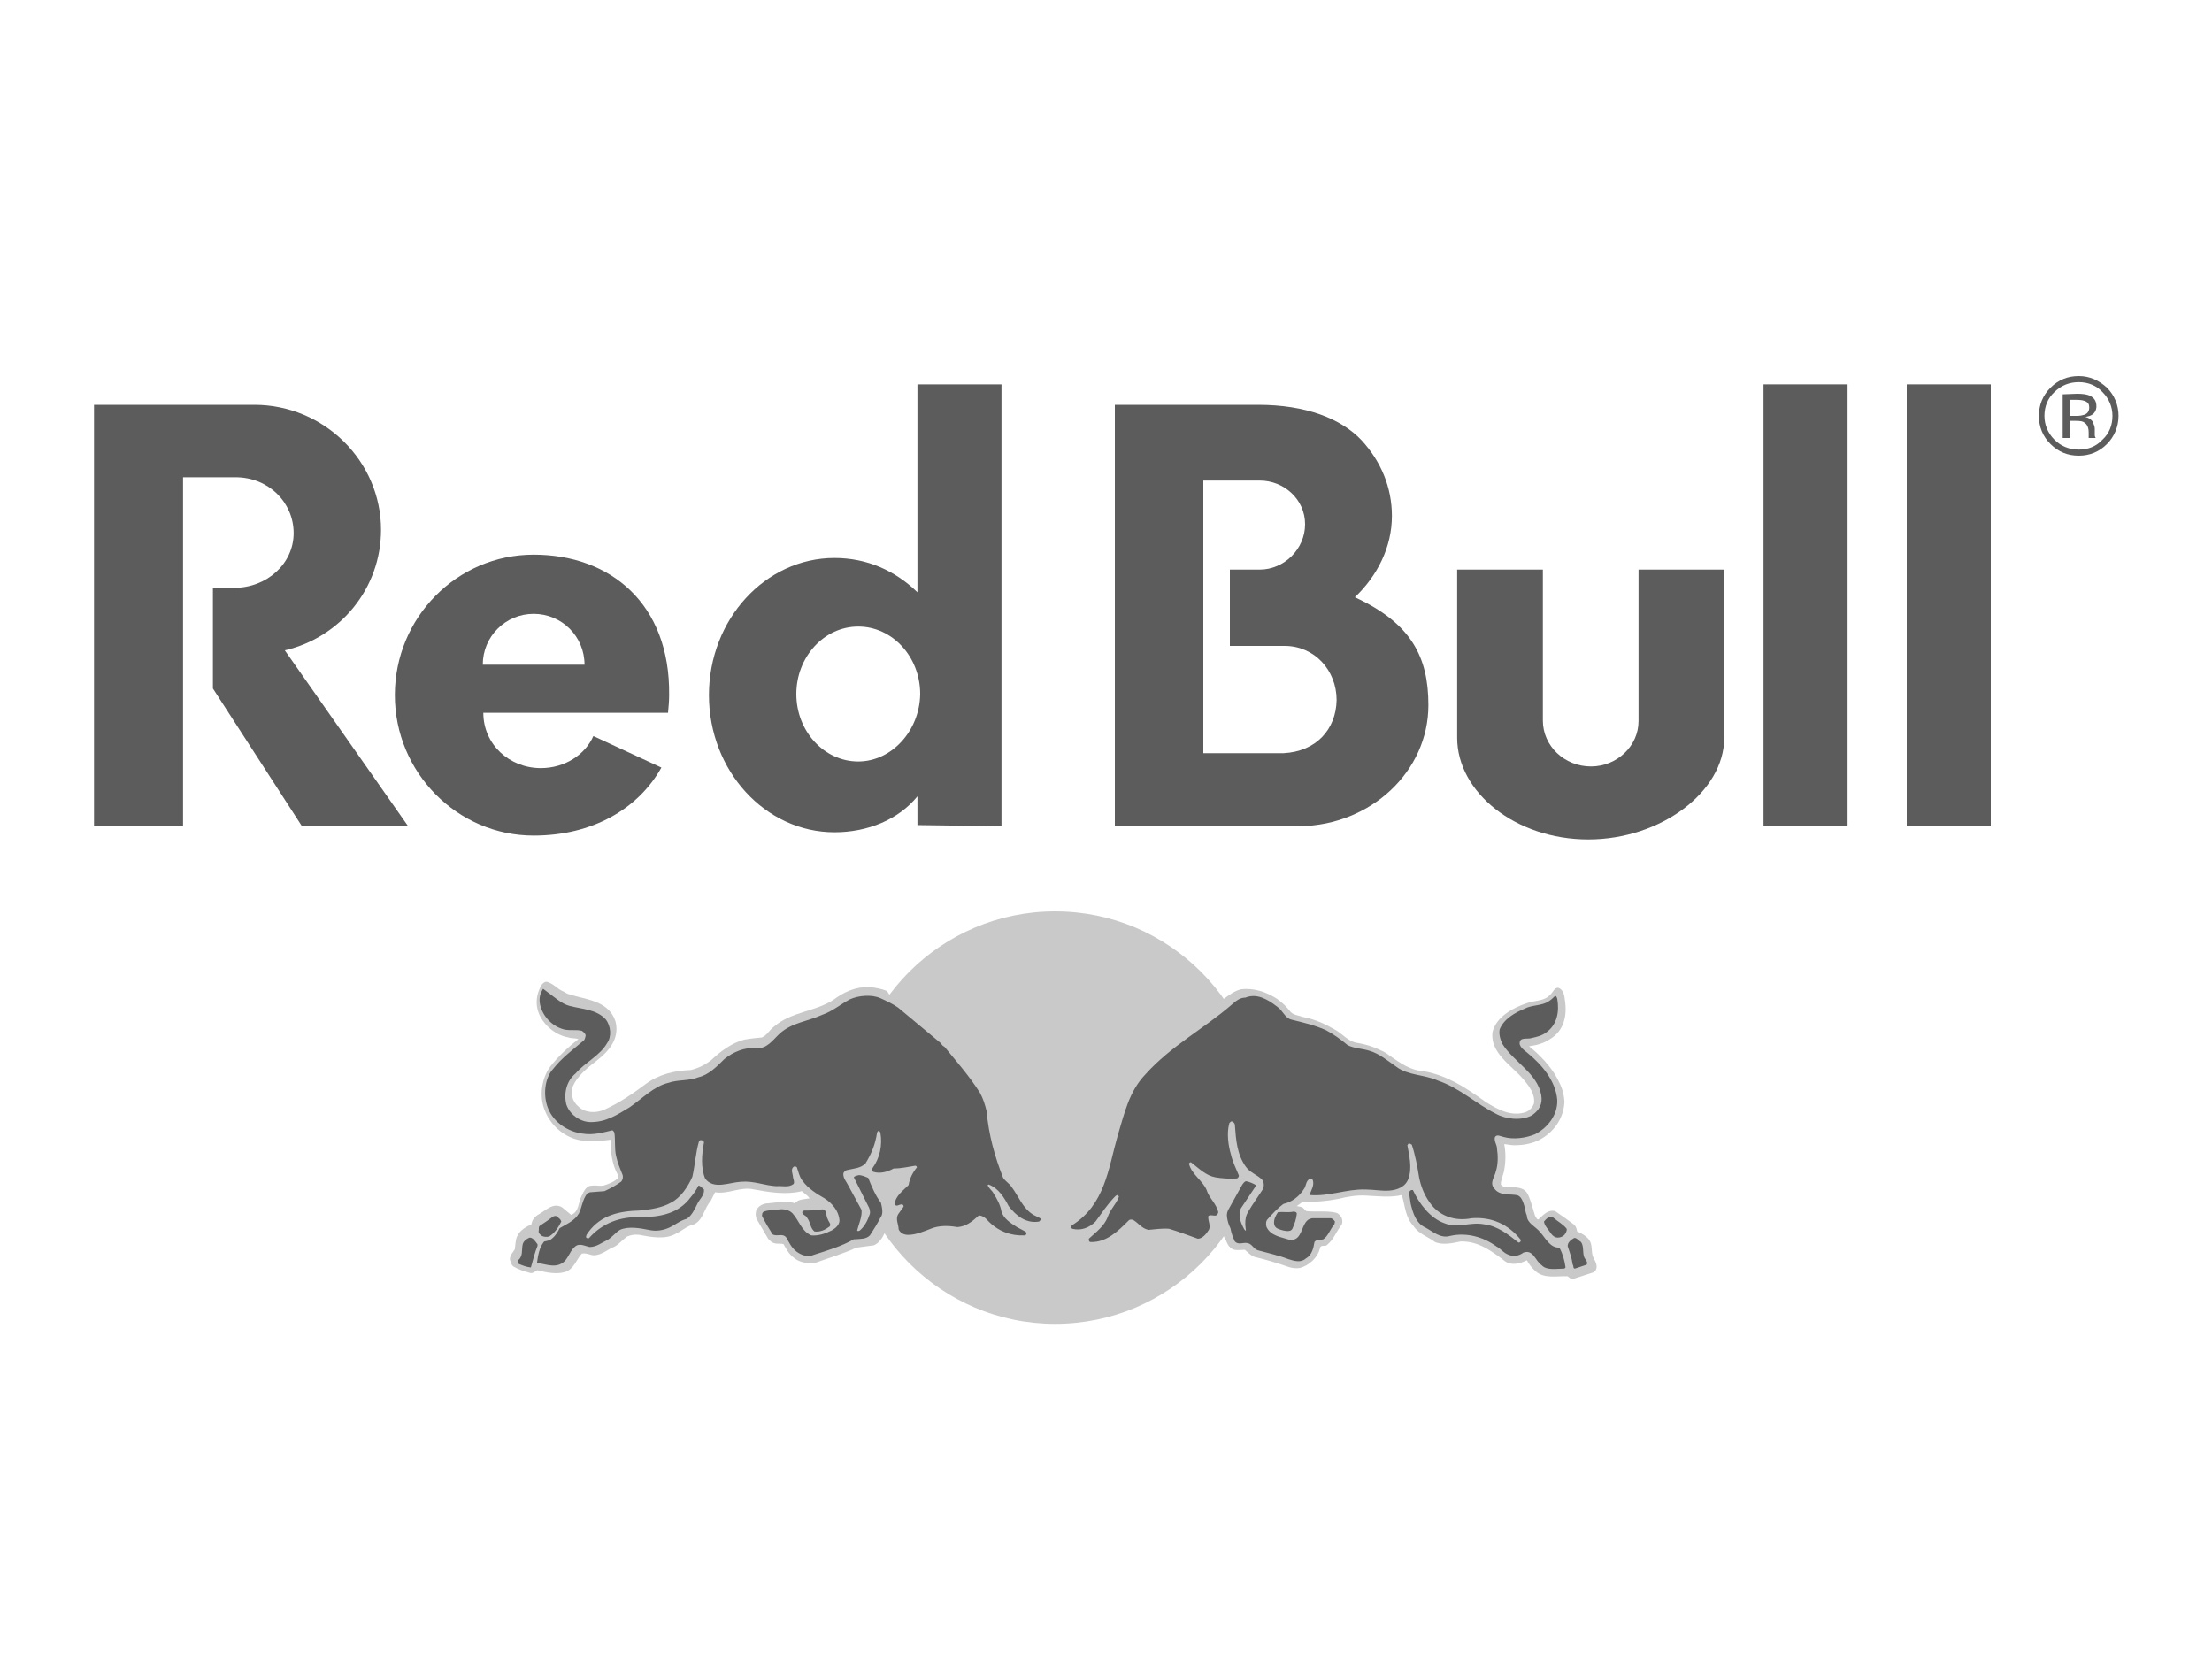 <?xml version="1.0" encoding="UTF-8"?>
<!-- Generator: Adobe Illustrator 21.0.2, SVG Export Plug-In . SVG Version: 6.00 Build 0)  -->
<svg xmlns="http://www.w3.org/2000/svg" xmlns:xlink="http://www.w3.org/1999/xlink" version="1.1" id="redbull" x="0px" y="0px" viewBox="0 0 400 300" style="enable-background:new 0 0 400 300;" xml:space="preserve">
<style type="text/css">
	.st0{fill:#5C5C5C;}
	.st1{fill:#C9C9C9;}
</style>
<path class="st0" d="M279,103h-15.5v30.4c0,9.9,10.6,18.4,23.7,18.4c13.1,0,24.6-8.6,24.6-18.4V103h-15.5v27.4  c0,4.5-3.9,8.2-8.6,8.2c-4.8,0-8.7-3.7-8.7-8.3L279,103L279,103z"></path>
<path class="st0" d="M33.1,86.2v63.2H17V73.2h29c12.6,0,22.9,10.2,22.9,22.6c0,10.6-7.4,19.5-17.4,21.8l22.3,31.8H54.6l-16.1-24.9  v-18.2h3.8c6,0,10.8-4.4,10.8-9.9c0-5.5-4.5-10.1-10.5-10.1H33.1z"></path>
<path class="st0" d="M181.1,149.4V69.5h-15.2v37.6c-4-3.9-9.1-6.2-15-6.2c-12.5,0-22.7,11.1-22.7,24.8c0,13.7,10.2,24.8,22.7,24.8  c6,0,11.6-2.3,15-6.5v5.2L181.1,149.4L181.1,149.4z M155.2,137.7c-6.2,0-11.2-5.5-11.2-12.2s5-12.2,11.2-12.2  c6.2,0,11.2,5.5,11.2,12.2C166.3,132.2,161.2,137.7,155.2,137.7"></path>
<path class="st0" d="M245,108c4.1-3.9,6.7-9.1,6.7-14.7c0-5.2-2-9.9-5.5-13.7c-3.7-3.9-10-6.4-18.7-6.4h-25.9v76.2h33.5  c12.8-0.2,23.2-9.9,23.2-21.9C258.3,118.8,255.2,112.7,245,108 M232.1,136.2h-14.5V86.9h10.2c4.4,0,8.2,3.4,8.2,7.9  s-3.8,8.2-8.2,8.2h-5.4v13.8h9.9c5.4,0,9.4,4.4,9.4,9.8C241.6,131.9,238,135.9,232.1,136.2"></path>
<path class="st0" d="M87.3,120.2c0-5.1,4.1-9.2,9.2-9.2c5.1,0,9.2,4.1,9.2,9.2H87.3z M120.8,128.9c0.1-1.1,0.2-2.1,0.2-3.2  c0.2-16.5-10.6-25.4-24.5-25.4s-25.1,11.4-25.1,25.4s11.3,25.4,25.1,25.4c10.6,0,18.9-4.8,23.1-12.3l-12.3-5.7  c-1.5,3.4-5.2,5.8-9.5,5.8c-5.7,0-10.4-4.3-10.4-10C87.8,128.9,120.8,128.9,120.8,128.9"></path>
<rect x="318.9" y="69.5" class="st0" width="15.2" height="79.8"></rect>
<rect x="344.8" y="69.5" class="st0" width="15.2" height="79.8"></rect>
<path class="st1" d="M153.5,202.1c0-20.6,16.7-37.3,37.3-37.3s37.3,16.7,37.3,37.3s-16.7,37.3-37.3,37.3  C170.2,239.4,153.5,222.6,153.5,202.1"></path>
<path class="st1" d="M160.9,180c0.6,0.3,1.2,0.6,1.8,1c2.8,1.9,4.6,3.6,8.9,7.1c1.3,1.3,2.7,3.3,3.8,4.5c2.3,2.9,3.9,4.9,4.2,7.3  c0.7,4.8,1.3,7.5,3.2,12.4c0.2,0.5,1,1.2,1.4,1.7c1.2,1.4,1.6,3.8,3.8,5c1.2,0.7,1.3,0.8,1.7,1.1c0.6,0.5-0.4,2.2-3.4,1.8  c1.5,0.8,1.3,2.5-0.9,2.6c-4.3,0.2-7-2.3-7.6-3c-0.3-0.3-1.2,0.9-2.7,1.4c-1.5,0.8-3.7,0-5.3,0.3c-1.5,0.3-3.6,1.3-5.2,1.3  c-2.9,0.1-3.3-1.9-3.3-3.7c0-0.4,0-0.7,0-0.8c-0.3,1.1-1.3,2.9-1.3,2.9c-0.4,0.9-1,1.9-2,2.3l-3.1,0.4c-2.4,1.1-4.8,1.8-7.3,2.7  c-1.4,0.3-3.1,0-4.1-0.9c-0.9-0.7-1.3-1.5-1.8-2.4c-0.5-0.2-1.2,0-1.7-0.2c-0.5-0.1-0.8-0.5-1.1-0.8l-2.1-3.6  c-0.2-0.5-0.2-1.2,0-1.6c0.4-0.8,1.3-1.2,2.1-1.2c1.5-0.1,3.3-0.6,4.8,0c0.7-0.8,1.7-0.7,2.7-0.9c-0.4-0.6-1-0.9-1.4-1.3  c-2.8,0.7-5.9,0.2-8.6-0.3c-2.5-0.6-4.6,0.9-7.1,0.5l-0.8,1.6c-1.2,1.3-1.3,3.4-3,4.2c-1.3,0.3-2.2,1.2-3.3,1.7  c-1.9,1.1-4.5,0.6-6.6,0.2c-0.9-0.1-1.4,0-2.2,0.3c-0.7,0.5-1.4,1.3-2.2,1.8c-1.3,0.5-2.3,1.5-3.7,1.6c-0.8,0-1.5-0.5-2.3-0.3  c-1,1.1-1.4,2.8-3,3.3c-1.5,0.5-3.5,0.1-5-0.3c-0.5,0.2-0.8,0.6-1.3,0.5c-1.1-0.3-2.1-0.6-3.1-1.2c-0.4-0.4-0.5-0.9-0.6-1.3  c0-0.7,0.6-1.3,0.9-1.8c0.1-0.7,0.1-1.6,0.4-2.3c0.5-1.1,1.5-1.7,2.6-2.2c0.1-0.8,0.6-1.4,1.3-1.8c1.3-0.7,2.6-2.2,4.2-1.3l1.7,1.4  c1.5-0.7,1.2-2.2,1.9-3.5c0.4-0.9,0.9-1.8,1.8-1.8c0.7-0.1,1.4,0.1,2.1,0c1-0.3,2-0.7,2.7-1.4l-0.1-0.6c-1-1.8-1.3-4-1.3-6.3  c-1.7,0.2-3.6,0.5-5.4,0.1c-2.7-0.4-5.3-2.5-6.4-5.2c-1.2-2.6-0.7-6.3,1.2-8.5c1.4-1.7,3.1-3.3,4.8-4.6c-0.6-0.2-1.3-0.1-1.8-0.3  c-2.5-0.4-5-2.6-5.6-5.1c-0.4-1.6,0-3.2,0.8-4.5c0.3-0.3,0.6-0.6,1.1-0.4c1.3,0.5,1.6,1.2,2.8,1.7l0.7,0.4c3.2,1.1,7.4,1.1,8.7,5  c0.8,3.1-1.2,5.4-3.4,7.1c-1.7,1.3-3.5,2.8-4.3,4.6c-0.4,1.3-0.2,2.7,1,3.7c1.2,1.2,3.2,1.2,4.6,0.6c2.7-1.2,5.2-2.9,7.6-4.7  c2.3-1.7,5.1-2.4,8.1-2.5c1.3-0.3,2.5-0.9,3.6-1.7c1.8-1.7,3.8-3.2,6.1-3.8c1.1-0.2,2.1-0.3,3.2-0.4c0.9-0.4,1.4-1.4,2.1-1.9  c3.2-2.8,7.4-2.7,10.8-4.9c1.9-1.4,4-2.4,6.5-2.3c1.2,0.1,2.2,0.3,3.2,0.7L160.9,180L160.9,180z M164,212.7  c-2.1,0.1-3.5,0.6-4.9,0.8c0.1,1.3,0.9,2.5,1.9,3.9C161.6,215.2,163.5,214.4,164,212.7"></path>
<path class="st1" d="M218.3,213.2c1,1.4,1.5,2.9,2.4,4.4c0.9-1.6,1.6-3.2,2.4-4.1C223,213.4,220.5,213.7,218.3,213.2 M220.3,220.3  c-0.1,0.3-0.3,0.4-0.7,0.4c0.3,1.3-0.7,3.9-3.1,3.9c-1.6,0.1-4.3-1.5-5.9-1.6c-1.6-0.1-4.6,1.2-6.4-1.4c-2.3,2.8-5,3.6-7.3,3.5  c-1.3,0-2.8-0.8-0.8-2.5c-4.4,1.4-4.4-1.5-3.7-2.1c0.5-0.4,1.1-0.7,2.7-2.3c6.2-6.5,3.9-17.6,10.6-25c2.6-2.9,4.7-4.5,10-8.3  c1.8-1.3,3.7-3.1,5.4-4.3l0.1,0.2v-0.1c1.1-0.8,2-1.5,3.2-1.8c2.4-0.3,4.6,0.5,6.5,1.7c1,0.7,1.7,1.4,2.5,2.4  c0.6,0.6,1.4,0.6,2.2,0.9c2.2,0.4,4.1,1.3,6,2.4c1.3,0.8,2.3,2.1,3.9,2.3c1.8,0.3,3.5,0.9,5.1,1.8c1.9,1.3,3.7,2.8,6,3.2  c4.6,0.5,8.5,3.1,12.1,5.7c2.1,1.3,4.6,2.7,7.2,1.8c0.8-0.3,1.3-1,1.5-1.6c0.2-1.7-0.9-3.1-1.9-4.3c-2.2-2.6-6.1-4.8-5.6-8.6  c0.7-2.8,3.8-4.4,6.2-5.2c1.3-0.5,3-0.3,4.1-1.4c0.6-0.4,0.9-1.7,1.8-1.3c0.8,0.5,0.9,1.4,1,2.3c0.4,2.7-0.2,5.4-2.7,6.9  c-1.2,0.8-2.4,1.1-3.8,1.3c2,1.6,4,3.7,5.2,6c0.7,1.3,1.1,2.5,1.2,4c-0.1,2.9-1.8,5.4-4.3,6.8c-1.4,0.8-3.1,1.1-4.8,1.1  c-0.7,0-1.3-0.2-1.8-0.2c0.3,1.3,0.3,3.2,0,4.7c-0.1,0.8-0.6,1.6-0.6,2.6c0.4,0.5,1,0.5,1.4,0.5c1.3,0,2.8-0.1,3.5,1.3  c0.6,1.3,0.9,2.7,1.3,3.9c0.2,0.2,0.3,0.7,0.6,0.6c0.9-0.8,1.7-1.8,3-1.5c1.2,0.8,2.3,1.6,3.5,2.5c0.3,0.3,0.4,0.7,0.5,1.2  c1,0.4,2.2,1.1,2.5,2.2c0.2,0.8,0.1,1.5,0.3,2.2c0.3,0.8,1.1,1.7,0.5,2.7l-0.4,0.3l-3.7,1.2c-0.3,0-0.6-0.2-0.9-0.5  c-1.9-0.1-4.2,0.5-5.8-0.9c-0.7-0.6-1.2-1.3-1.6-2c-1.2,0.6-2.8,1-3.9,0.2c-2.4-1.8-4.8-3.7-8.1-3.6c-1.4,0.3-3.2,0.7-4.6,0.1  c-1.3-1-2.9-1.4-3.9-2.9c-1.5-1.6-1.5-3.6-2.1-5.6c-2.1,0.5-4.4,0.2-6.5,0.1c-1.7-0.1-3.4,0.2-5,0.6c-2,0.4-4.2,0.6-6.4,0.5  l-1.1,0.8c0.5,0.1,1,0.1,1.3,0.5l0.4,0.4c1.7,0.2,3.8-0.1,5.4,0.3c0.4,0.1,0.8,0.5,1,0.9c0.2,0.5,0.2,1.1-0.1,1.4  c-0.9,1.2-1.3,2.5-2.5,3.5c-0.3,0.4-1.2-0.1-1.3,0.6c-0.4,1.7-2,3.2-3.7,3.6c-0.7,0.1-1.4,0-2-0.2c-2-0.7-4-1.3-6.1-1.8  c-0.7-0.2-1.3-0.9-1.8-1.3c-0.9,0-2.1,0.3-2.7-0.5c-0.3-0.2-0.6-0.9-0.7-1.2C221,223.2,220.6,221.7,220.3,220.3"></path>
<path class="st0" d="M159.9,192.1c0.6,1.4,0.6,3.4,0.2,4.9c-0.1,0.1-0.2,0.1-0.3,0c-0.3-1.3-0.6-2.7-1.1-4c-0.3-0.8-1.3-1.4-0.9-2.3  c0.2-0.2,0.6-0.2,0.9-0.1C159.2,191.1,159.5,191.5,159.9,192.1 M175.3,205.6c1.1,1.3,1.8,2.6,1.4,4.2c-0.2,0.3-0.1,0.9-0.6,1  c-0.2,0.1-0.4-0.1-0.4-0.3c-0.1-0.9-0.1-1.8-0.6-2.5c-0.6-0.6-1.3-1.7-2.2-1.7c-0.7,0.2-1.2,1-1.5,1.4c0,0.1-0.1,0.1-0.2,0  c-0.4-1,0.4-1.7,0.7-2.5c0.6-0.6,0.5-2.2,1.7-1.7C174.5,204.1,174.7,205,175.3,205.6 M173.3,217.1c0.1,0.6,0.1,1.4-0.5,1.8  c-0.6,0.2-1.3,0.3-2,0.2c-0.2-0.1-0.4-0.2-0.3-0.4c0.3-0.9,1.2-1.8,2.1-2C172.8,216.7,173.2,216.7,173.3,217.1 M103,181.9  c2.3,0.6,4.8,0.6,6.5,2.4c1,1.2,1.1,3.2,0.3,4.3c-1.3,2.3-4,3.5-5.7,5.5c-1.6,1.3-2.2,3.5-1.7,5.6c0.6,1.8,2.4,3.1,4.2,3.2  c2.9,0.1,5-1.3,7.3-2.7c2.3-1.6,4.4-3.8,7-4.4c1.7-0.6,3.7-0.3,5.4-1c1.8-0.4,3.3-1.9,4.7-3.3c1.6-1.3,3.6-2.1,5.7-2  c1.9,0.3,3-1.4,4.3-2.6c2.2-2,5.1-2.2,7.7-3.4c1.8-0.6,3.3-1.9,5-2.8c1.6-0.7,3.9-0.9,5.5-0.2c1.1,0.5,2.2,1,3.2,1.7l7.8,6.5  c0.1,0.3,0.4,0.5,0.6,0.6c2.2,2.7,4.5,5.3,6.4,8.3c0.6,1.1,0.9,2.1,1.2,3.3c0.4,4.4,1.5,8.3,3,12.1c0.4,0.6,1.2,1.1,1.5,1.6  c1.3,1.7,2,3.9,4,5.1l1.2,0.6c0.1,0.1,0.1,0.3,0,0.4l-0.2,0.2c-2.4,0.4-4.2-1.1-5.5-2.8c-0.8-1.5-1.8-3.2-3.6-3.9  c-0.1,0-0.2,0.1-0.2,0.1c0.2,0.6,0.8,1,1,1.4c0.7,1.1,1.3,2.2,1.5,3.4c0.4,1.3,1.7,2.1,2.8,2.8l1.5,0.8c0.2,0.1,0.3,0.4,0.1,0.6  l-0.2,0.1c-2.6,0.1-4.9-0.8-6.7-2.7c-0.4-0.5-1-0.9-1.6-0.9c-1.2,1.1-2.3,2-3.9,2.1c-1.6-0.3-3.4-0.3-4.8,0.3  c-1.3,0.5-2.7,1.1-4.1,1.1c-0.7,0-1.4-0.3-1.7-1c0-0.9-0.6-1.8-0.1-2.7l1-1.4c0-0.2-0.1-0.4-0.3-0.4c-0.4-0.1-1.1,0.6-1.3-0.1  c0.1-1.4,1.5-2.4,2.5-3.4c0.2-1.2,0.7-2.2,1.5-3.2c0-0.1-0.1-0.3-0.3-0.3c-1.3,0.2-2.5,0.5-3.9,0.5c-1.1,0.6-2.4,1-3.7,0.6  c-0.3-0.2-0.2-0.5-0.1-0.7c1.3-1.8,1.8-4.1,1.4-6.4c-0.1-0.1-0.1-0.3-0.3-0.3c-0.2,0-0.2,0.2-0.3,0.3c-0.3,2.1-1,3.8-2.1,5.6  c-0.9,0.9-2.2,0.9-3.4,1.2c-0.3,0.1-0.6,0.4-0.6,0.7c0,0.8,0.5,1.3,0.8,1.9l2.5,4.6c0.1,1.3-0.5,2.5-0.8,3.7c0.1,0.2,0.3,0.1,0.5,0  c0.9-0.8,1.4-1.8,1.8-3c0.1-0.5-0.1-1.1-0.3-1.4l-2.6-5.2c0.2-0.3,0.6-0.3,0.9-0.4c0.6,0,1.2,0.3,1.7,0.5c0.6,1.5,1.3,3.2,2.3,4.5  c0.2,0.9,0.5,2-0.1,2.7c-0.6,1.2-1.2,2.1-1.9,3.2c-0.7,0.7-1.6,0.6-2.6,0.7h-0.3c-2.3,1.3-4.7,2-7.2,2.8c-1.1,0.5-2.3,0.1-3.2-0.6  c-0.9-0.7-1.3-1.6-1.8-2.5c-0.7-0.9-1.7-0.1-2.5-0.6c-0.7-1.1-1.3-2.1-1.9-3.3c0-0.3,0-0.6,0.3-0.8c0.9-0.3,1.8-0.3,2.8-0.4  c0.9-0.1,1.8,0.1,2.4,0.7c1.2,1.3,1.6,3.2,3.4,4c1.3,0.1,2.5-0.3,3.7-0.9c0.7-0.4,1.4-1,1.4-1.8c-0.1-1.7-1.3-3.1-2.7-4  c-1.4-0.8-3-1.8-4-3.2c-0.6-0.8-0.7-1.6-1-2.4c-0.1-0.2-0.5-0.2-0.6-0.1c-0.6,0.5-0.1,1.3-0.1,1.9c0.1,0.4,0.3,0.9,0.1,1.2  c-0.9,0.7-2,0.3-3.1,0.4c-2.1-0.1-4.1-1-6.4-0.8c-2.1,0.1-5,1.5-6.5-0.6c-0.8-2-0.6-4.4-0.2-6.5c0-0.2-0.2-0.4-0.4-0.4  c-0.2-0.1-0.4,0-0.5,0.2c-0.6,2-0.7,4.2-1.2,6.4c-0.8,1.8-2.1,3.8-3.9,4.7c-1.6,0.9-3.6,1.2-5.6,1.4c-3.7,0.1-7,0.8-9.3,3.9  c-0.2,0.3-0.5,0.6-0.4,1c0.1,0.1,0.4,0.2,0.5,0.1c2.5-2.8,5.7-3.9,9.3-3.8c3.5,0,6.9-0.6,9.1-3.6c0.6-0.7,1-1.3,1.4-2.1  c0.4,0,0.7,0.5,1,0.7c0.1,1.1-0.8,1.7-1.2,2.6c-0.5,1-1,2.1-1.9,2.7c-1.2,0.3-2.1,1.1-3.2,1.6c-1.1,0.5-2.4,0.7-3.7,0.4  c-1.5-0.3-3.7-0.7-5.2,0c-0.8,0.5-1.4,1.3-2.2,1.8c-1.1,0.5-2,1.3-3.3,1.3c-0.9-0.2-1.9-0.8-2.7,0c-1,0.9-1.2,2.4-2.4,3  c-1.4,0.8-3,0-4.4-0.1c0.2-1.4,0.4-2.8,1.3-3.9c0.6-0.1,1.1-0.2,1.5-0.6c0.6-0.5,1-1.2,1.3-1.8c1.3-0.8,2.7-1.3,3.5-2.7  c0.6-1.3,0.6-2.4,1.5-3.6l0.5-0.2l2.6-0.2c1.1-0.5,2-1,3-1.7c0.3-0.3,0.4-0.8,0.3-1.2c-0.5-1.3-0.9-2.1-1.2-3.5s-0.1-2.7-0.3-4.2  c-0.1-0.1-0.2-0.4-0.4-0.4c-1.7,0.4-3.4,0.9-5.3,0.6c-2.6-0.3-5.3-2-6.3-4.6c-0.9-2.2-0.7-5.4,1-7.2c1.5-1.9,3.5-3.4,5.4-5  c0.3-0.2,0.3-0.6,0.4-0.9c0-0.4-0.4-0.7-0.7-0.9c-1.2-0.3-2.5,0.1-3.7-0.4c-2-0.7-3.6-2.6-3.9-4.7c-0.1-1,0.1-1.7,0.6-2.5  C100.4,180.4,101.5,181.5,103,181.9 M97.2,225v0.3c-0.5,1.2-0.8,2.5-1.2,3.9c-0.9-0.1-1.6-0.4-2.3-0.7c-0.2-0.2,0-0.4,0-0.6  c0.9-0.8,0.6-1.7,0.8-2.8c0.1-0.6,0.7-1.1,1.3-1.3C96.4,223.8,96.8,224.5,97.2,225 M101.5,220.9c-0.5,1-1.2,2.1-2.2,2.7  c-0.4,0.1-0.9,0.1-1.3-0.1c-0.2-0.2-0.6-0.4-0.6-0.8c0.1-0.4-0.1-0.9,0.3-1.1c0.8-0.5,1.5-1,2.3-1.6c0.2-0.1,0.6-0.2,0.7,0  C101.1,220.3,101.4,220.5,101.5,220.9 M149.7,220.5c0.1,0.4,0.7,0.9,0.3,1.3c-0.8,0.6-1.6,1-2.7,0.9c-0.8-0.6-0.7-1.6-1.3-2.4  c-0.2-0.6-1.1-0.6-0.9-1.2l0.3-0.2c1.1,0,2.1,0,3.2-0.2C149.6,218.6,149.3,219.9,149.7,220.5"></path>
<path class="st0" d="M210.6,204.8c0.6,0.8,1.1,1.5,1.4,2.5c0.1,0.2,0,0.4-0.1,0.6c-0.1,0.2-0.3,0.4-0.6,0.2  c-0.7-0.2-0.6-1.3-1.4-1.2c-0.6,0-1,0.5-1.4,0.8c-0.9,0.8-2,1.5-2.2,2.7c-0.2,0.4-0.1,1.1-0.5,1.3c-0.2,0.1-0.5-0.1-0.5-0.3  c-0.1-1.5,0.4-3,1.4-4c1.1-0.9,1.8-2.1,2.7-3.2C210,204.1,210.4,204.4,210.6,204.8 M210.9,217.6c0.2,0.4,0.6,0.9,0.3,1.3  c-0.4,0.3-1.1,0.1-1.5,0.1c-0.6-0.3-0.8-1.1-0.8-1.7c0-0.2,0-0.3,0.2-0.5C209.8,216.9,210.5,217.1,210.9,217.6 M225.4,188.2  c0.3,0.4,0,0.8-0.2,1.1c-1.3,1.3-3,2.6-3.9,4.1c-0.4,0.5-0.7,1.1-0.9,1.6c0,0.1-0.1,0.1-0.2,0.1c-0.3-0.8,0.1-1.6,0.3-2.4  c0.7-1.8,2.2-3.6,3.9-4.8C224.5,187.8,225.2,187.7,225.4,188.2 M230.9,182c1.1,0.7,1.4,2.1,2.7,2.4c2.1,0.5,4.2,1,6.2,1.9  c1.3,0.7,2.6,1.6,3.9,2.7c1.2,0.6,2.6,0.6,3.9,1c1.8,0.5,3.3,1.8,4.9,2.9c2.1,1.6,5.1,1.4,7.5,2.5c3.9,1.3,6.9,4.2,10.5,6  c1.8,1,4.6,1.3,6.5,0.3c1.3-0.9,2-2,1.7-3.7c-0.7-3.9-5-6-7-9.2c-0.4-0.8-0.7-1.8-0.5-2.7c0.8-1.9,2.8-3,4.5-3.7  c1.3-0.7,3.1-0.5,4.3-1.3c0.5-0.3,0.9-0.7,1.2-1c0.3,0,0.3,0.3,0.4,0.5c0.4,2.3,0,4.7-2,6.1c-0.8,0.6-1.7,0.8-2.6,1  c-0.8,0.3-2.3-0.3-2.2,1.1c0.2,0.7,0.8,1.1,1.3,1.5c2.7,2.2,5.2,5.1,5.5,8.6c0.1,2.7-1.7,5-4,6.2c-1.7,0.7-3.9,1-5.7,0.5  c-0.5-0.1-1.3-0.6-1.6,0.1c-0.1,0.8,0.4,1.3,0.4,2c0.2,1.3,0.2,2.9-0.2,4.1c-0.2,1-1.2,2.1-0.3,3.1c0.9,1.3,2.6,1,4,1.2  c0.8,0.1,1.1,1,1.3,1.5c0.3,0.8,0.3,1.6,0.6,2.2c0,1.4,1.6,2,2.4,3c1,1.1,1.8,2.9,3.5,2.8c0.6,1.2,0.9,2.2,1.1,3.6l-0.2,0.2  c-1.3,0-3.2,0.4-4.1-0.6c-1.2-0.8-1.5-2.9-3.3-2.3c-0.8,0.6-1.8,0.8-2.7,0.4c-0.9-0.3-1.4-1.1-2.2-1.5c-2.3-1.7-5.4-2.6-8.4-1.9  c-1.7,0.5-3.1-0.8-4.4-1.5c-1.8-0.8-2.3-2.7-2.7-4.3l-0.3-2c0-0.2,0.2-0.4,0.4-0.5h0.3c1.1,2.4,3.1,5.1,5.7,6c2.4,1,4.6-0.3,7.2,0.2  c2.4,0.3,4.3,1.8,6.2,3.3c0.2,0,0.3-0.1,0.4-0.3v-0.2c-2.2-2.8-5.3-4.2-8.9-3.9c-3,0.6-5.9-0.4-7.6-2.9c-1-1.4-1.6-3-1.9-4.6  c-0.3-1.9-0.7-4-1.3-5.8c-0.2-0.1-0.4-0.3-0.6-0.2l-0.2,0.3c0.3,1.8,0.9,4,0.2,6c-0.5,1.5-2,2.1-3.5,2.2c-1.4,0.1-2.8-0.2-4.3-0.2  c-3.5-0.1-6.5,1.3-10.1,1c0.3-0.9,0.9-1.7,0.6-2.7c-0.1-0.2-0.4-0.2-0.6-0.2c-0.7,0.4-0.6,1.3-1,1.8c-0.8,1.3-2.2,2.4-3.7,2.7  c-1.1,0.8-2,1.8-2.9,2.8c-0.3,0.3-0.3,0.9-0.2,1.3c0.7,1.7,2.7,1.9,4.2,2.4c0.8,0.1,1.4-0.2,1.8-0.9c0.7-1.1,0.8-2.8,2.3-3h3.4  c0.3,0.1,0.5,0.3,0.7,0.6l-0.1,0.5c-0.8,0.9-1.1,2.1-2,2.7c-0.6,0.2-1.3,0-1.6,0.5c-0.2,1.2-0.5,2.4-1.6,3c-0.9,0.8-2.1,0.4-3.1,0.1  c-1.8-0.7-3.7-1.1-5.5-1.6c-0.8-0.2-1.1-1.2-1.9-1.3c-0.8-0.2-1.6,0.4-2.3-0.3c-0.4-0.9-0.6-1.4-0.8-2.4c-0.3-0.6-0.5-1.2-0.6-1.9  c-0.1-0.6,0-1,0.2-1.4l2.5-4.5c0.2-0.3,0.4-0.6,0.7-0.7c0.6,0.1,1.3,0.4,1.8,0.7l-0.1,0.3l-2.6,3.9c-0.6,1.3,0,2.7,0.6,3.8  c0.1,0.1,0.2,0.3,0.3,0.2c-0.1-0.8-0.2-1.5,0-2.4c0.2-0.8,0.7-1.4,1.1-2.1l2-3c0.2-0.5,0.2-1.3-0.2-1.7c-0.9-0.9-2.1-1.2-2.9-2.3  c-1.6-2.2-1.8-4.8-2-7.6c0-0.2-0.2-0.5-0.5-0.6c-0.2-0.1-0.4,0.2-0.5,0.3c-0.5,1.8-0.2,4,0.3,5.7c0.3,1.3,0.9,2.5,1.4,3.7  c0.1,0.2-0.1,0.5-0.3,0.6c-1.3,0.1-2.7,0-3.9-0.2c-1.7-0.3-3-1.6-4.4-2.7c-0.2-0.1-0.3,0.1-0.4,0.2c0.4,1.9,2.5,3.1,3.2,4.8  c0.4,1.4,1.8,2.5,2.1,4c0,0.2-0.2,0.5-0.4,0.6c-0.5,0.1-1-0.2-1.4,0.1c-0.1,0.9,0.5,1.7,0.1,2.5c-0.5,0.8-1.2,1.6-2,1.6  c-1.7-0.6-3.5-1.3-5.2-1.8c-1.3-0.1-2.5,0.1-3.7,0.2c-1.2-0.2-1.9-1.3-2.8-1.8c-0.3-0.1-0.6-0.1-0.8,0.1c-1.9,1.9-4,4-6.9,3.9  c-0.2,0-0.3-0.2-0.3-0.4v-0.2c1.3-1.2,2.8-2.3,3.4-3.9c0.4-1.3,1.5-2.3,2-3.6c0.1-0.2-0.1-0.3-0.3-0.4l-0.3,0.2  c-1.4,1.4-2.5,3.1-3.6,4.6c-1.1,1.1-2.6,1.7-4.2,1.3c-0.2-0.1-0.2-0.4-0.1-0.6c6-3.7,6.6-10.2,8.3-16.2c1.2-3.9,2-8,5.1-11.2  c4.6-5.1,10.4-8.1,15.5-12.5c0.8-0.7,1.5-1.3,2.5-1.3C227.2,179.6,229.1,180.6,230.9,182 M285.9,224.6c0.5,0.7,0.3,1.7,0.5,2.5  c0.1,0.6,0.9,1.1,0.5,1.6l-2.1,0.7c-0.4,0-0.2-0.5-0.4-0.7c-0.2-1.3-0.5-2.1-0.9-3.3c-0.1-0.7,0.6-1.2,1.1-1.5  C285,223.7,285.4,224.3,285.9,224.6 M280.9,220.2c0.8,0.7,1.8,1.2,2.4,2c0.1,0.4-0.2,0.8-0.4,1.1c-0.3,0.3-0.7,0.5-1.2,0.5  c-0.5,0-0.9-0.3-1.2-0.7c-0.5-0.8-1.2-1.4-1.3-2.2C279.6,220.4,280.3,219.7,280.9,220.2 M234.5,219.5c-0.1,1-0.4,1.8-0.8,2.7  c-0.3,0.6-1.2,0.4-1.7,0.3c-0.6-0.2-1.5-0.3-1.6-1.2c-0.1-0.8,0.3-1.5,0.7-2.1c0.9-0.1,1.9,0.1,2.8-0.1  C234.2,219.1,234.5,219.2,234.5,219.5"></path>
<path class="st0" d="M375.9,69.1c1.7,0,3.2,0.6,4.3,1.8c1.2,1.2,1.8,2.7,1.8,4.3c0,1.7-0.6,3.2-1.8,4.3c-1.2,1.3-2.7,1.8-4.3,1.8  c-1.7,0-3.2-0.6-4.4-1.8c-1.2-1.2-1.8-2.7-1.8-4.3c0-1.7,0.6-3.2,1.8-4.3C372.7,69.7,374.2,69.1,375.9,69.1 M383.1,75.2  c0-1.9-0.7-3.7-2.1-5.1c-1.4-1.3-3.1-2.1-5.1-2.1s-3.7,0.7-5.1,2.1c-1.4,1.4-2.1,3.1-2.1,5.1s0.7,3.7,2.1,5.1  c1.4,1.4,3.1,2.1,5.1,2.1s3.7-0.7,5.1-2.1C382.3,79,383.1,77.2,383.1,75.2 M377.8,73.7c0,0.6-0.3,1.1-0.9,1.3  c-0.3,0.1-0.8,0.2-1.3,0.2h-1.3v-2.9h1.2c0.8,0,1.3,0.1,1.7,0.3C377.6,72.8,377.8,73.1,377.8,73.7 M373,71.3v7.9h1.3v-3.1h1.1  c0.8,0,1.3,0.1,1.5,0.3c0.5,0.3,0.8,0.9,0.8,1.8v0.6V79v0.1v0.1h1.3l-0.1-0.1c0-0.1-0.1-0.2-0.1-0.4c0-0.2,0-0.4,0-0.6v-0.6  c0-0.4-0.2-0.8-0.4-1.3c-0.3-0.4-0.8-0.7-1.3-0.8c0.5-0.1,0.9-0.2,1.2-0.4c0.5-0.3,0.8-0.9,0.8-1.5c0-1-0.4-1.6-1.3-2  c-0.5-0.2-1.2-0.3-2.2-0.3L373,71.3L373,71.3z"></path>
</svg>
